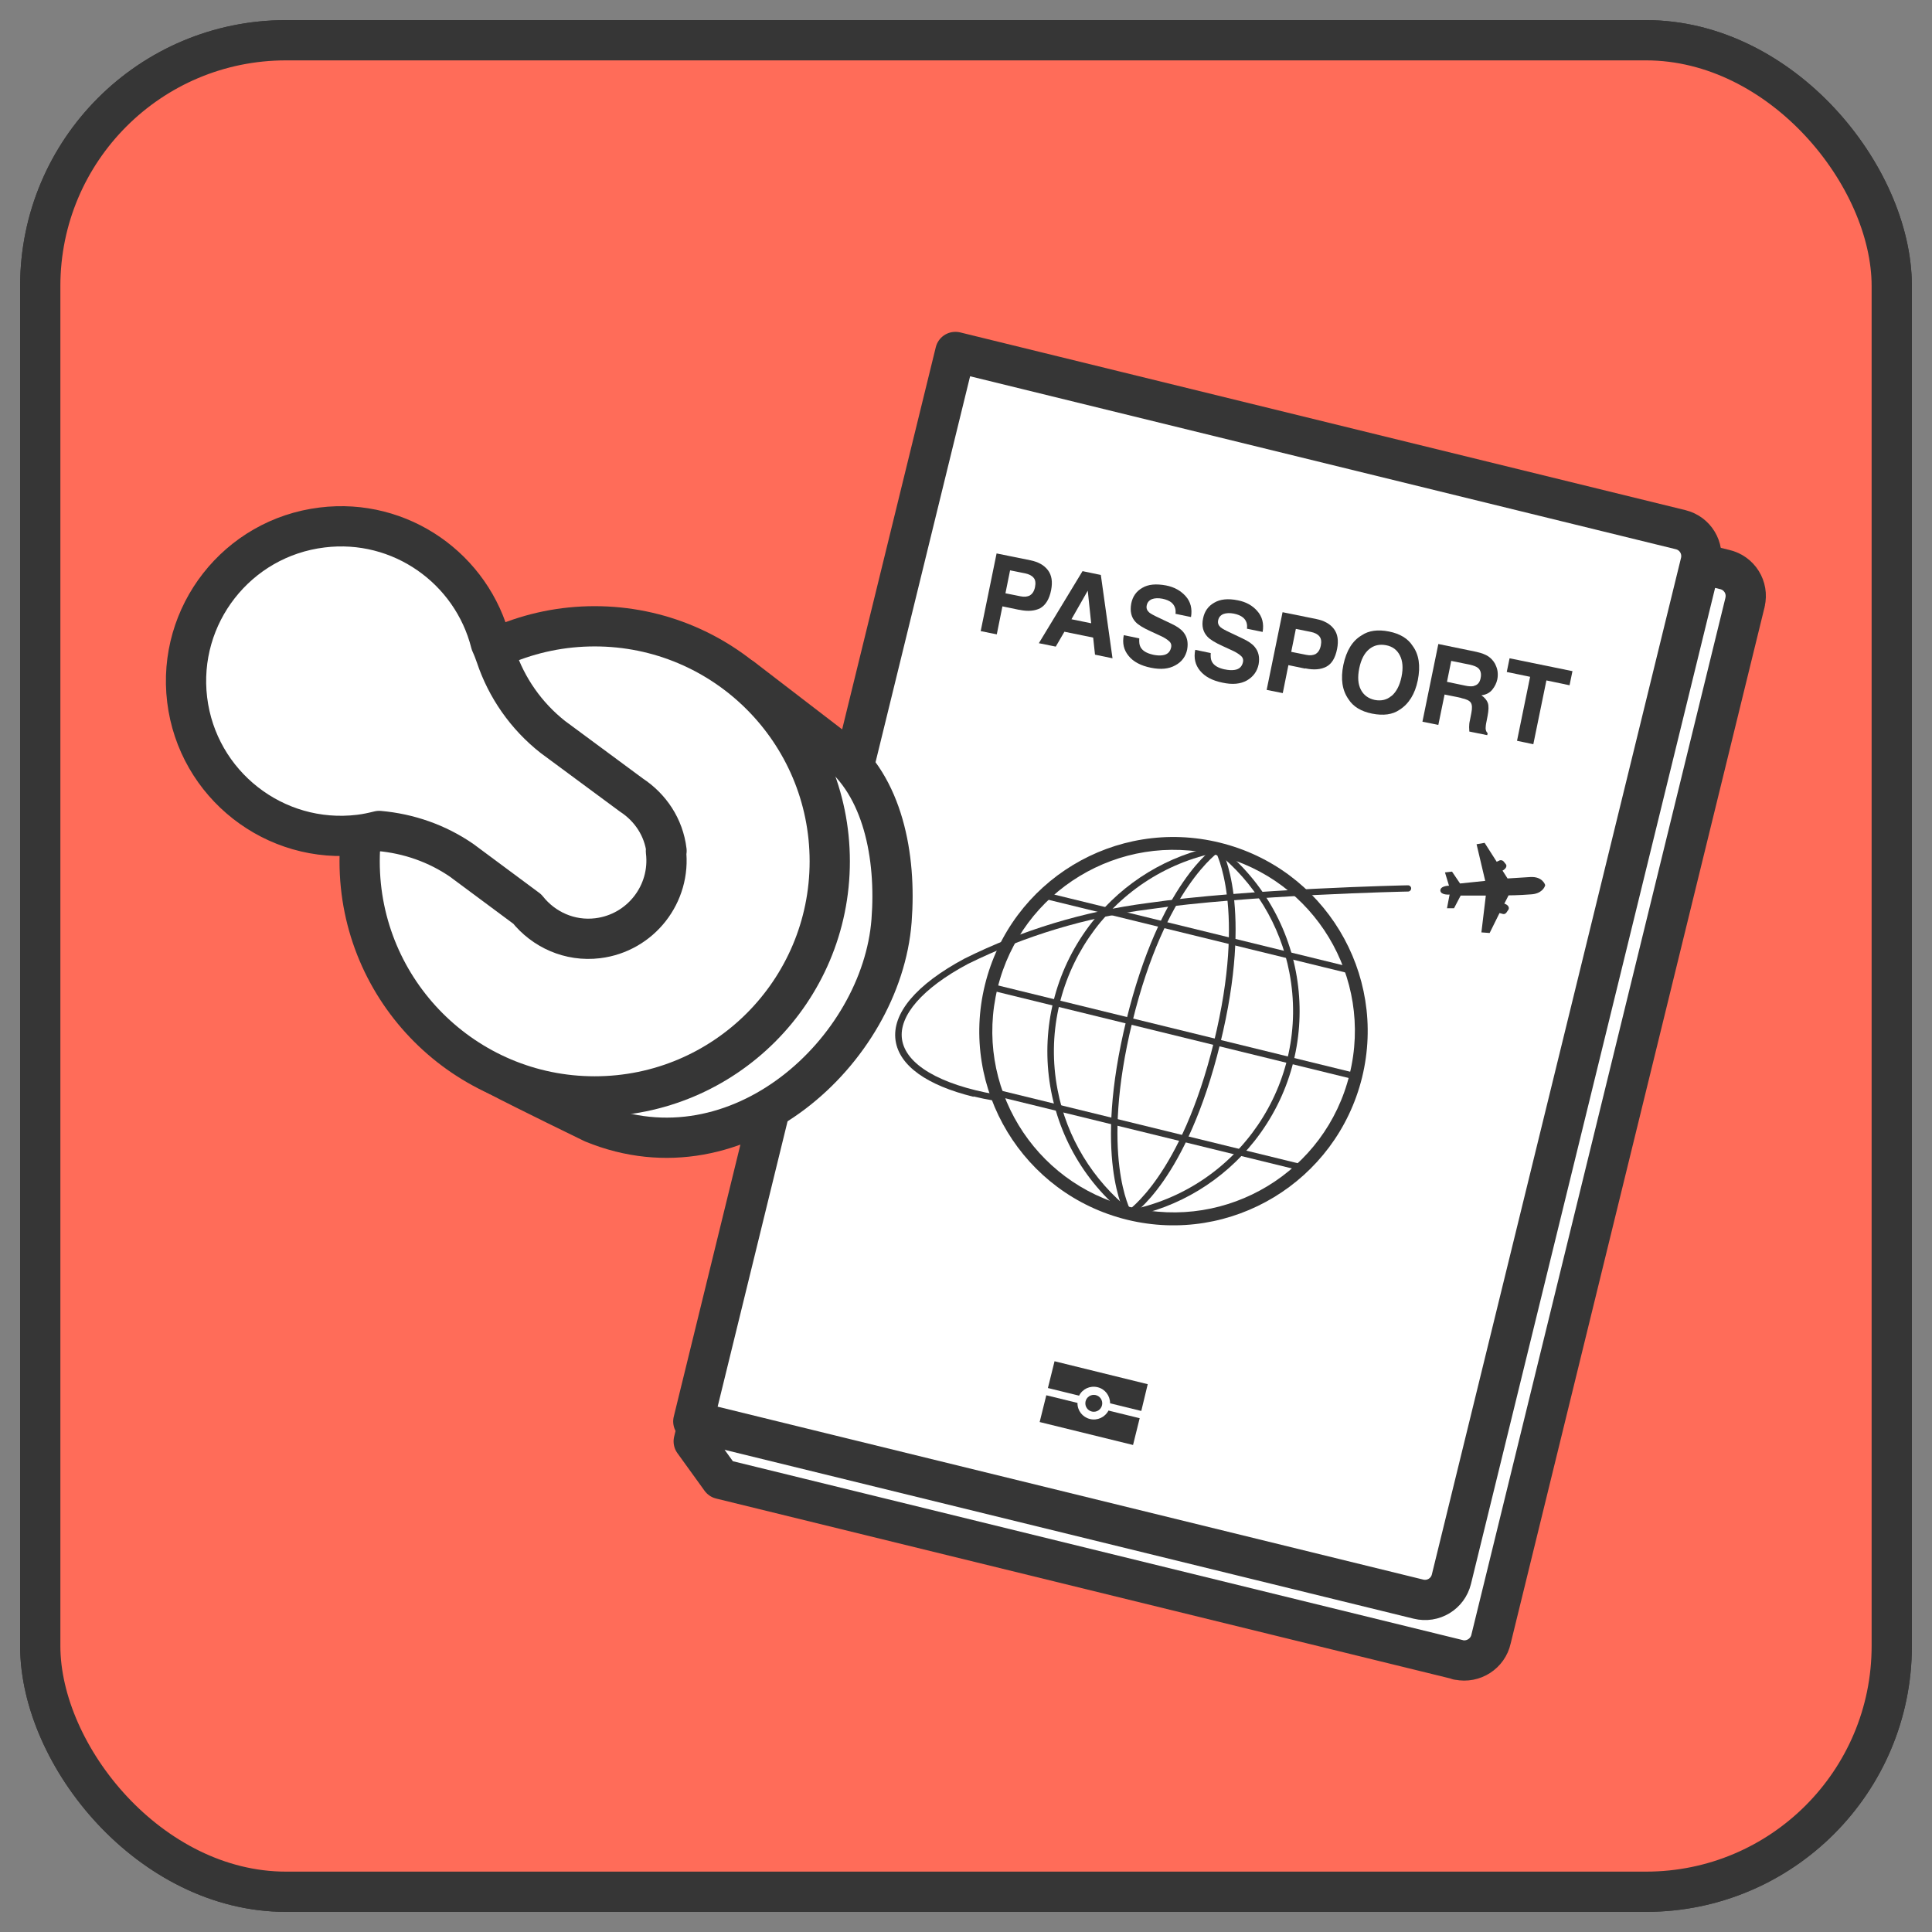 <?xml version="1.0" encoding="UTF-8"?><svg id="_絵" xmlns="http://www.w3.org/2000/svg" viewBox="0 0 96 96"><rect x="0" y="0" width="96" height="96" fill="#808080" stroke="none"/><defs><style>.cls-1{fill:none;stroke-miterlimit:10;}.cls-1,.cls-2{stroke:#363636;stroke-width:2px;}.cls-2{fill:#fff;stroke-linejoin:round;}.cls-3{isolation:isolate;}.cls-4{fill:#363636;}.cls-4,.cls-5{stroke-width:0px;}.cls-5{fill:#FF6C59;}</style></defs><rect class="cls-1" x="2" y="2" width="92" height="92" rx="12.21" ry="12.21"/><rect class="cls-5" x="2" y="2" width="92" height="92" rx="12.21" ry="12.21"/><rect class="cls-1" x="2" y="2" width="92" height="92" rx="12.21" ry="12.21"/><path class="cls-2" d="M72.42,82.46l-36.6-8.97-1.35-1.87,12.91-52.71,38.32,9.39c.73.17,1.18.89,1.01,1.62,0,.02,0,.03-.01.05l-12.61,51.47c-.16.73-.88,1.19-1.61,1.04-.02,0-.04,0-.06-.01Z"/><path class="cls-2" d="M47.48,17.49l36.03,8.83c.73.18,1.17.91.99,1.64l-12.38,50.51c-.18.73-.91,1.17-1.64.99l-36.03-8.83h0l13.02-53.14h0Z"/><g class="cls-3"><path class="cls-4" d="M50.63,30.3l-.82-.17-.28,1.39-.8-.16.79-3.86,1.68.34c.39.08.68.24.87.49s.24.58.16.99c-.09.46-.28.75-.54.9-.27.14-.62.17-1.04.08ZM51.18,29.58c.12-.07.21-.21.25-.41.04-.2.02-.36-.07-.46-.09-.11-.23-.18-.42-.22l-.75-.15-.23,1.14.75.15c.19.04.35.02.48-.05Z"/><path class="cls-4" d="M54.31,31.68l-1.42-.29-.43.74-.84-.17,2.17-3.58.91.19.58,4.14-.87-.18-.09-.84ZM54.22,30.97l-.17-1.62-.81,1.42.98.2Z"/><path class="cls-4" d="M57.28,32.53c.19.04.35.05.48.03.24-.03.38-.16.43-.38.03-.13,0-.24-.11-.33-.1-.09-.26-.19-.49-.29l-.39-.18c-.38-.17-.64-.33-.77-.47-.22-.23-.29-.54-.22-.92.07-.35.25-.61.55-.78.3-.18.69-.21,1.18-.12.41.08.73.26.98.54.24.27.33.62.26,1.03l-.77-.16c.03-.23-.04-.42-.2-.56-.11-.09-.26-.15-.45-.19-.21-.04-.38-.03-.52.02-.14.06-.23.16-.26.31-.03.14.01.25.12.35.07.06.23.15.47.26l.63.3c.28.13.48.27.6.42.19.23.25.51.19.86-.07.35-.27.62-.59.79-.32.18-.72.22-1.21.12-.5-.1-.88-.3-1.11-.59-.24-.29-.32-.63-.24-1.03l.77.16c-.01.18,0,.32.06.43.1.19.31.31.62.38Z"/><path class="cls-4" d="M60.85,33.26c.19.04.35.05.48.03.24-.03.38-.16.43-.38.03-.13,0-.24-.11-.33-.1-.09-.26-.19-.49-.29l-.39-.18c-.38-.17-.64-.33-.77-.47-.22-.23-.3-.54-.22-.91.07-.35.25-.61.55-.78.3-.18.69-.22,1.18-.12.41.08.73.26.97.54.24.27.33.62.26,1.03l-.78-.16c.03-.23-.03-.42-.2-.56-.11-.09-.26-.15-.45-.19-.21-.04-.38-.03-.52.02-.14.06-.23.16-.26.31-.03.14.01.25.12.35.07.06.23.15.47.26l.63.3c.28.13.48.27.6.42.19.23.25.51.19.86-.07.35-.27.62-.58.8-.32.18-.72.22-1.22.11-.5-.1-.87-.3-1.11-.59-.24-.29-.32-.63-.24-1.04l.77.16c-.01.18,0,.32.06.43.1.19.31.31.62.38Z"/><path class="cls-4" d="M64.84,33.22l-.82-.17-.28,1.39-.8-.16.79-3.86,1.68.34c.39.08.68.24.87.49s.24.58.16.99c-.09.46-.27.75-.54.89-.27.14-.62.17-1.04.08ZM65.38,32.49c.12-.07.21-.21.25-.41s.02-.35-.07-.46c-.09-.11-.23-.18-.42-.22l-.75-.15-.23,1.14.75.15c.19.04.35.02.48-.05Z"/><path class="cls-4" d="M68.18,35.46c-.55-.11-.94-.35-1.17-.71-.32-.45-.4-1.02-.26-1.71.15-.71.45-1.2.91-1.47.35-.24.81-.3,1.36-.19.55.11.94.35,1.17.71.32.43.4,1,.26,1.71-.14.69-.45,1.18-.91,1.47-.35.24-.8.3-1.36.19ZM69.15,34.58c.23-.2.4-.51.49-.95.09-.43.06-.79-.08-1.06-.14-.28-.37-.45-.69-.51s-.6,0-.84.2-.4.51-.49.95c-.09.44-.06.79.08,1.06s.37.44.69.51c.32.06.6,0,.83-.2Z"/><path class="cls-4" d="M72.61,34.68l-.83-.17-.31,1.51-.79-.16.79-3.86,1.89.39c.27.06.47.14.6.23.13.09.24.21.32.35.06.12.11.24.13.37.02.13.02.27-.01.42-.04.18-.12.35-.25.51-.13.16-.31.25-.54.28.16.11.27.24.32.38.05.15.04.36-.01.63l-.05.26c-.04.18-.05.3-.05.36,0,.1.03.19.1.25l-.02.1-.89-.18c0-.09-.01-.16-.01-.22,0-.11.01-.22.04-.34l.07-.36c.05-.25.04-.42-.03-.52-.07-.1-.22-.17-.46-.22ZM73.24,34.08c.18-.04.29-.17.33-.38.05-.23,0-.41-.14-.52-.08-.06-.21-.11-.38-.15l-.94-.19-.21,1.04.91.19c.18.04.32.04.42.02Z"/><path class="cls-4" d="M78.13,33.37l-.14.68-1.15-.24-.65,3.17-.81-.17.65-3.18-1.16-.24.14-.68,3.13.64Z"/></g><circle class="cls-4" cx="54.35" cy="69.73" r=".42"/><path class="cls-4" d="M54.16,70.51c-.37-.09-.63-.42-.62-.8l-1.55-.38-.33,1.33,4.64,1.14.33-1.33-1.55-.38c-.17.33-.55.51-.92.42Z"/><path class="cls-4" d="M54.54,68.93c.37.09.62.42.62.8l1.55.38.32-1.33-4.63-1.14-.33,1.33,1.55.38c.17-.34.55-.51.92-.42h0Z"/><path class="cls-4" d="M56.01,60.61c-5.18-1.27-8.34-6.49-7.07-11.67,1.27-5.18,6.49-8.34,11.67-7.07,5.18,1.27,8.34,6.49,7.07,11.67-1.28,5.17-6.49,8.33-11.67,7.07ZM60.46,42.49c-4.83-1.19-9.71,1.77-10.89,6.6-1.19,4.83,1.77,9.71,6.6,10.89,4.83,1.19,9.71-1.77,10.89-6.6,0,0,0,0,0,0,1.19-4.82-1.75-9.69-6.57-10.88-.01,0-.02,0-.03,0Z"/><path class="cls-4" d="M51.85,44.65l.08-.31,15.24,3.73-.08.31-15.24-3.73Z"/><path class="cls-4" d="M49.45,54.45l.08-.31,15.24,3.73-.08.31-15.24-3.73Z"/><path class="cls-4" d="M49.2,49.2l.08-.31,18.12,4.44-.08.31-18.12-4.44Z"/><path class="cls-4" d="M55.94,60.38c-.07-.11-1.64-2.88.03-9.7,1.67-6.81,4.35-8.56,4.45-8.64l.17.27s-2.69,1.78-4.32,8.45-.08,9.43-.06,9.45l-.27.16Z"/><path class="cls-4" d="M56.01,60.43c-4.52-3.56-5.29-10.11-1.73-14.63,1.55-1.97,3.77-3.32,6.24-3.78l.04.32c-5.47,1.05-9.06,6.34-8.01,11.81.45,2.37,1.75,4.5,3.64,6l-.18.28Z"/><path class="cls-4" d="M56.17,60.43l-.16-.25s2.68-1.75,4.31-8.41c1.63-6.66.08-9.45.07-9.48l.28-.16c.06.12,1.63,2.92-.04,9.73s-4.35,8.51-4.47,8.58Z"/><path class="cls-4" d="M56.1,60.46l-.04-.32c5.47-1.05,9.06-6.34,8.01-11.81-.45-2.37-1.75-4.5-3.64-6l.18-.27c4.52,3.56,5.29,10.11,1.73,14.63-1.56,1.97-3.77,3.32-6.24,3.78h0Z"/><path class="cls-4" d="M48.38,54.5c-2.33-.57-3.7-1.55-3.88-2.8-.19-1.34,1.02-2.78,3.43-4.07,2.86-1.42,5.94-2.35,9.11-2.76,4.89-.71,12.86-.88,12.92-.88.09,0,.16.07.16.15,0,0,0,0,0,0,0,.09-.07.16-.15.16,0,0,0,0,0,0-.08,0-8.01.17-12.86.88-3.14.4-6.18,1.32-9.02,2.72-2.25,1.2-3.44,2.57-3.27,3.74.18,1.25,1.87,2.25,4.64,2.74.09.01.15.09.13.18,0,0,0,0,0,0-.02.09-.1.15-.19.13-.37-.06-.71-.13-1.03-.21Z"/><path class="cls-4" d="M71.57,44.25c.02.24.46.2.46.2l-.13.68h.35l.33-.63h1.25l-.22,1.83.41.03.49-.99.12.03c.08.04.17.02.22-.05l.11-.16c.04-.09,0-.22-.21-.29l.21-.41s.49,0,1.12-.05c.52-.03.68-.35.7-.46,0,0-.12-.44-.75-.4l-1.12.07-.25-.39c.17-.09.23-.22.17-.31l-.12-.15c-.06-.06-.15-.08-.23-.03l-.11.05-.6-.94-.4.07.43,1.82-1.25.13-.4-.59-.35.04.2.66s-.44,0-.43.25h0Z"/><path class="cls-2" d="M21,43.95c-.38,4.79-.26,7.37,3.72,9.49,1.37.72,4.75,2.36,4.75,2.36,7.24,2.97,14.33-3.61,14.83-10.04.25-3.22-.44-6.72-2.77-8.5l-4.65-3.57c-6.43-.5-15.37,3.82-15.87,10.26Z"/><circle class="cls-2" cx="29.55" cy="42.8" r="11.68"/><path class="cls-2" d="M33.12,42.28c-.14-1.18-.81-2.16-1.74-2.77l-3.91-2.89c-1.32-1.04-2.3-2.44-2.83-4.03-.06-.17-.14-.39-.25-.63-.93-3.7-4.49-6.23-8.38-5.75-4.22.51-7.22,4.35-6.71,8.56s4.35,7.22,8.56,6.71c.34-.04.66-.11.98-.19,1.47.13,2.88.62,4.1,1.46l3.26,2.42c.81,1.02,2.11,1.62,3.5,1.45,2.13-.26,3.65-2.2,3.39-4.33Z"/></svg>
